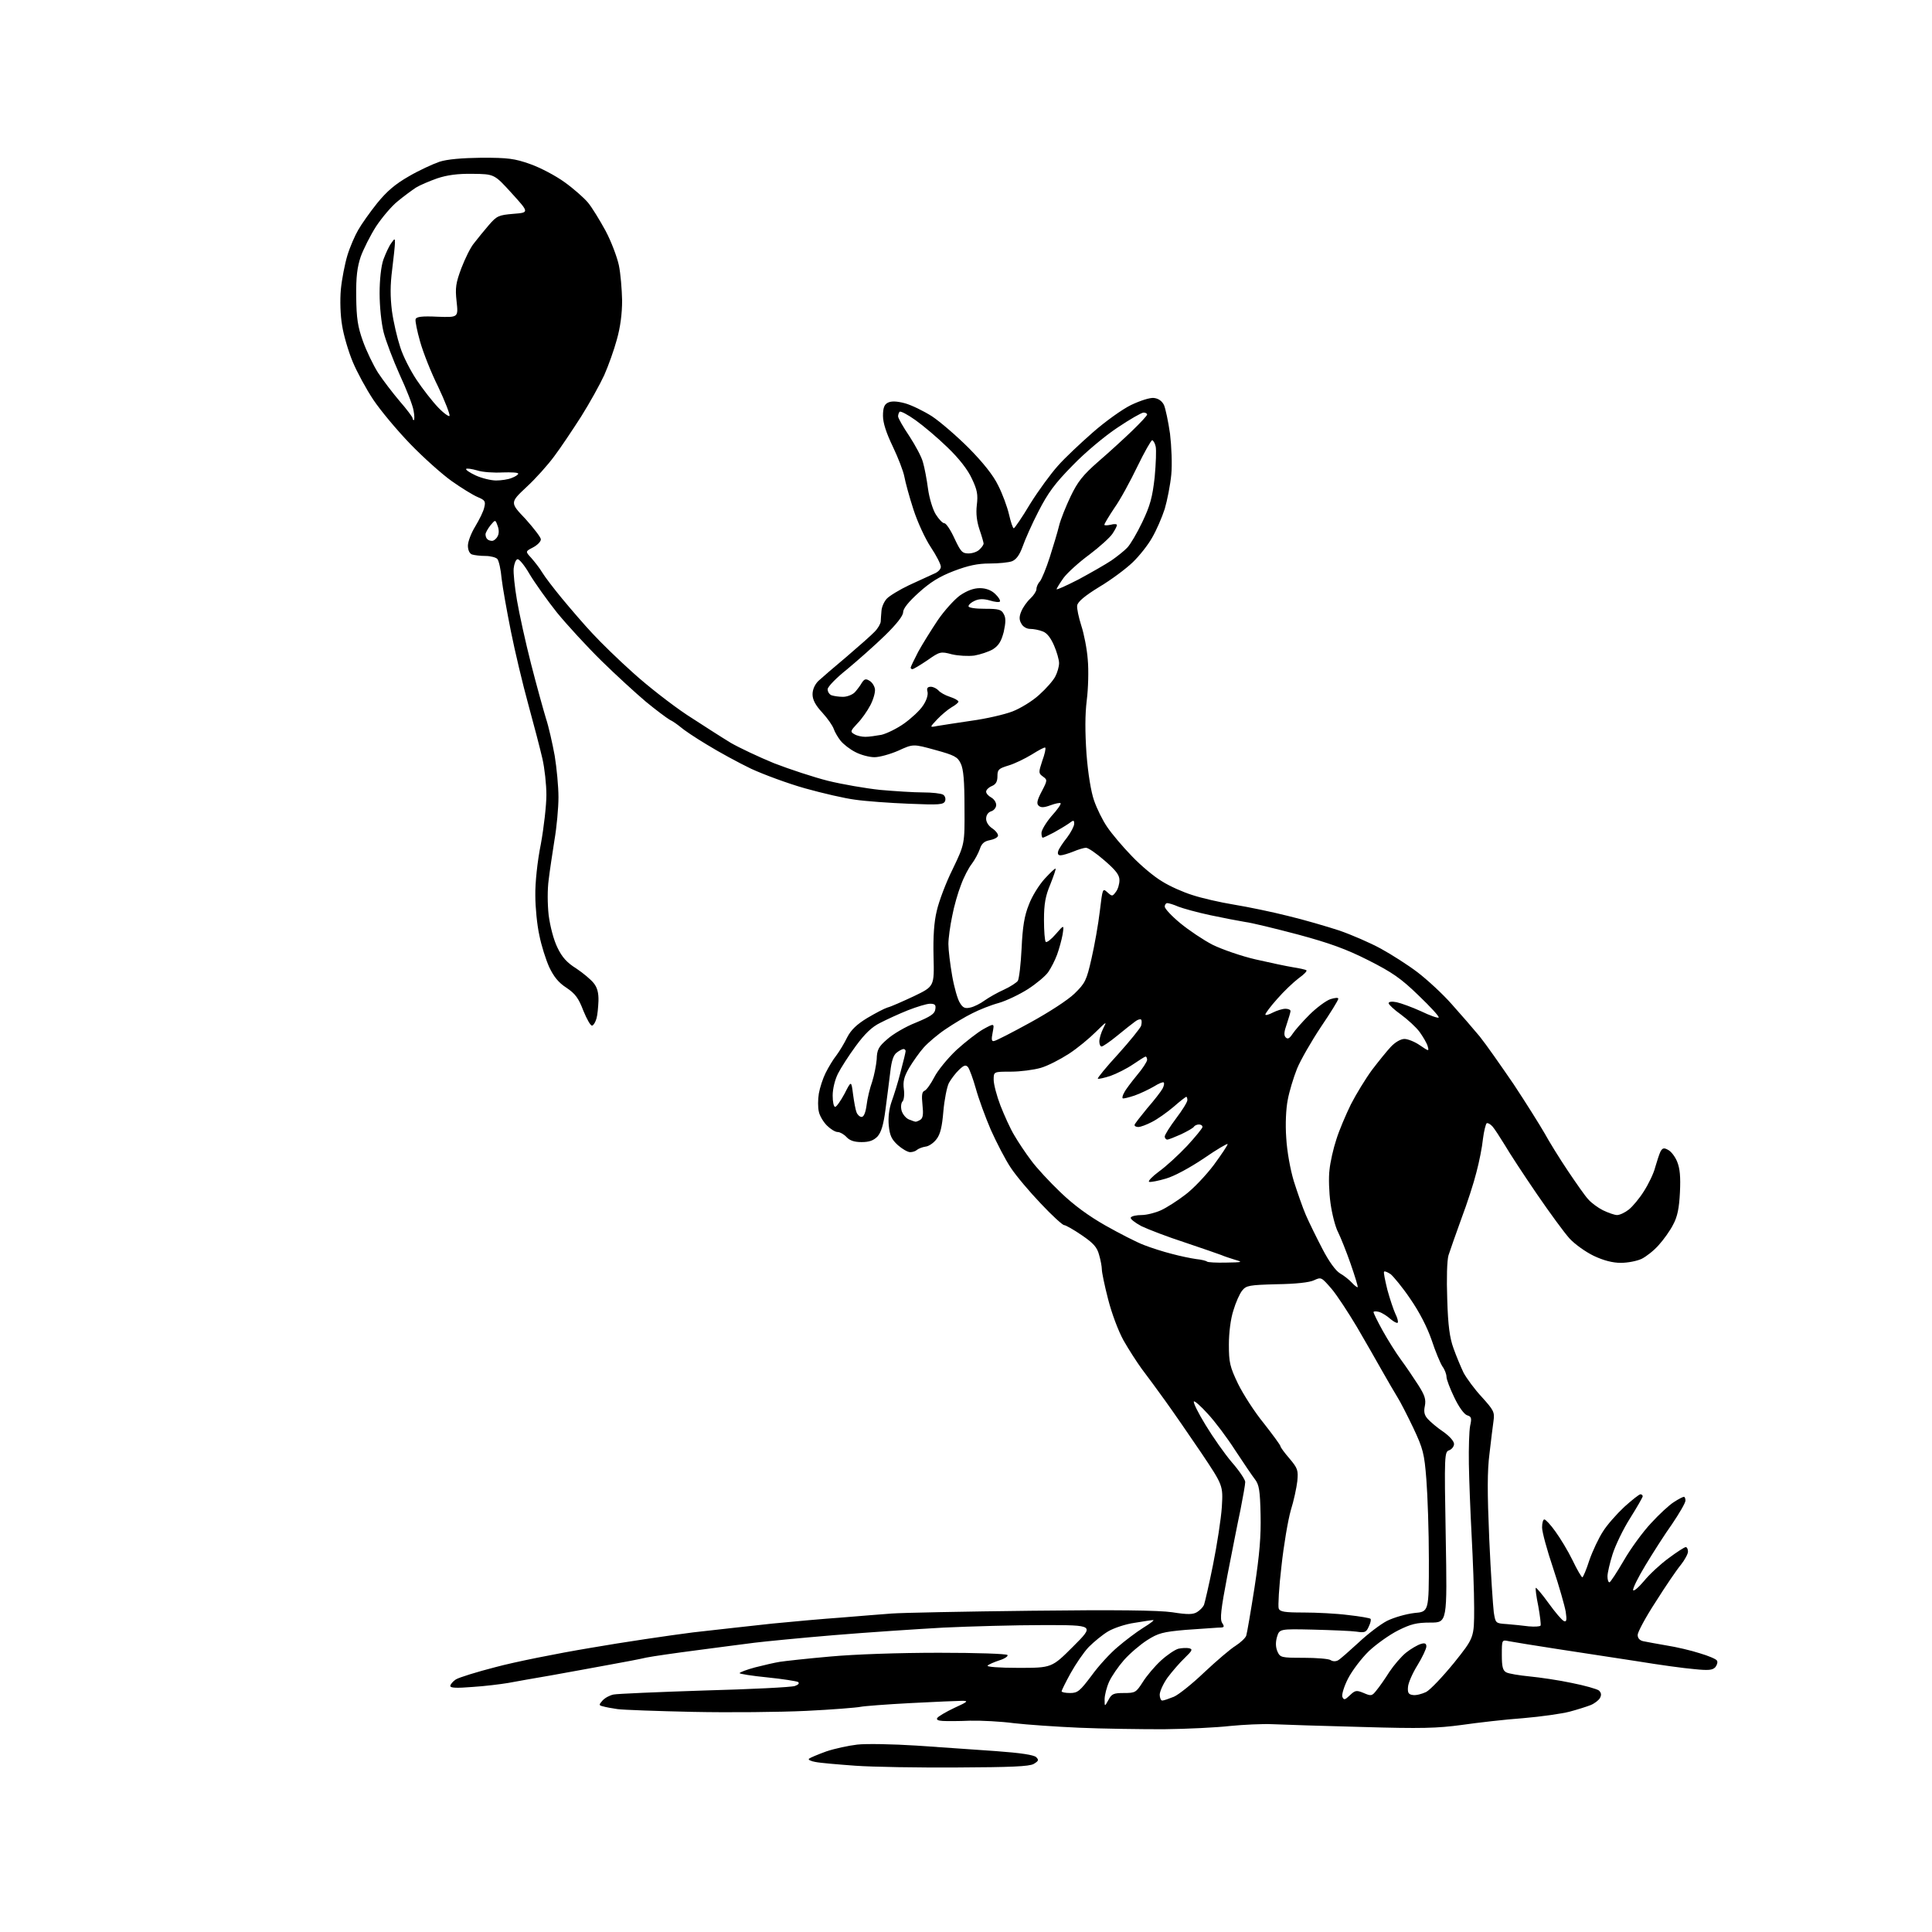 <?xml version="1.0" encoding="UTF-8" standalone="no"?>
<svg 
  version="1.1" 
  xmlns="http://www.w3.org/2000/svg" 
  xmlns:xlink="http://www.w3.org/1999/xlink" 
  xmlns:svg="http://www.w3.org/2000/svg"
  xmlns:rdf="http://www.w3.org/1999/02/22-rdf-syntax-ns#"
  xmlns:cc="http://creativecommons.org/ns#"
  xmlns:dc="http://purl.org/dc/elements/1.1/"
  viewBox="0 0 768 768"
  width="768"
  height="768"
>
<style>svg {background-color: white; }</style>"
<path stroke="none" fill="black" fill-rule="evenodd" d="M380.5,702.6C365.1,702.7 346.9,702.4 340.0,701.9C333.1,701.4 326.0,700.8 324.1,700.4C322.3,700.1 321.1,699.5 321.6,699.1C322.1,698.7 325.2,697.4 328.5,696.2C331.8,695.1 337.3,693.9 340.8,693.5C344.3,693.1 354.9,693.3 364.3,693.9C373.8,694.6 388.0,695.5 396.0,696.1C405.6,696.8 411.0,697.6 411.9,698.5C413.0,699.6 412.9,700.0 410.9,701.2C409.1,702.2 401.9,702.5 380.5,702.6zM462.5,687.4C453.1,687.4 438.1,687.2 429.0,686.8C419.9,686.4 408.3,685.6 403.1,685.0C397.9,684.3 390.0,683.9 385.6,684.0C381.1,684.2 376.2,684.2 374.7,684.1C372.9,684.0 372.1,683.6 372.6,682.9C373.0,682.3 376.0,680.5 379.4,678.9C384.7,676.5 385.1,676.1 382.5,676.1C380.9,676.1 371.6,676.5 362.0,677.0C352.4,677.5 343.4,678.2 342.0,678.5C340.6,678.8 330.9,679.6 320.5,680.1C310.1,680.6 289.8,680.8 275.5,680.5C261.2,680.2 247.7,679.7 245.5,679.4C243.3,679.1 240.7,678.6 239.7,678.3C238.0,677.9 238.0,677.7 239.5,676.0C240.5,674.9 242.4,673.9 243.9,673.6C245.3,673.3 261.6,672.6 280.0,672.0C298.5,671.5 314.7,670.7 316.0,670.2C317.4,669.7 317.9,669.1 317.2,668.6C316.6,668.3 311.1,667.4 305.1,666.8C299.0,666.2 294.0,665.4 294.0,665.1C294.0,664.8 296.8,663.7 300.2,662.8C303.7,661.9 308.1,660.9 310.0,660.6C311.9,660.3 320.9,659.3 330.0,658.5C339.8,657.6 357.4,657.0 373.2,657.0C388.4,657.0 400.1,657.4 400.5,657.9C400.8,658.4 399.3,659.4 397.3,660.0C395.2,660.7 393.1,661.6 392.6,662.1C392.0,662.6 397.2,663.0 404.8,663.0C418.1,663.0 418.1,663.0 426.6,654.5C435.1,646.0 435.1,646.0 414.8,646.0C403.6,646.0 385.7,646.5 375.0,647.0C364.3,647.6 344.7,648.9 331.5,650.0C318.3,651.1 304.1,652.5 300.0,653.0C295.9,653.5 285.5,654.9 277.0,656.0C268.5,657.1 259.5,658.4 257.0,658.9C254.5,659.5 247.6,660.8 241.5,661.9C235.4,663.0 225.3,664.9 219.0,666.0C212.7,667.1 205.0,668.4 202.0,669.0C199.0,669.5 192.6,670.3 187.7,670.6C181.5,671.1 179.0,671.0 179.0,670.2C179.0,669.6 180.0,668.4 181.2,667.6C182.5,666.8 189.6,664.6 197.0,662.7C204.4,660.7 221.3,657.3 234.5,655.1C247.7,652.8 266.1,650.1 275.5,648.9C284.9,647.8 299.0,646.3 307.0,645.4C315.0,644.6 327.4,643.5 334.5,643.0C341.6,642.4 350.6,641.7 354.5,641.4C358.4,641.1 383.3,640.6 409.8,640.3C443.5,639.9 460.5,640.1 466.0,640.9C472.3,641.9 474.3,641.8 475.9,640.8C477.0,640.1 478.2,638.9 478.6,638.0C478.9,637.2 480.6,630.0 482.2,622.0C483.8,614.0 485.4,603.7 485.7,599.0C486.2,590.5 486.2,590.5 477.5,577.5C472.7,570.4 466.2,561.0 463.1,556.7C460.0,552.4 455.9,546.8 453.9,544.2C452.0,541.6 448.7,536.5 446.6,532.8C444.5,529.0 441.9,522.0 440.5,516.5C439.1,511.1 438.0,505.8 438.0,504.6C438.0,503.5 437.5,500.8 436.9,498.8C436.1,495.8 434.7,494.2 430.0,491.0C426.8,488.8 423.6,487.0 423.0,487.0C422.4,487.0 418.2,483.2 413.8,478.5C409.3,473.8 403.9,467.4 401.8,464.2C399.7,461.1 396.2,454.3 393.9,449.2C391.7,444.1 389.0,436.7 387.9,432.7C386.8,428.8 385.4,425.0 384.8,424.2C383.9,423.2 383.2,423.4 381.3,425.2C379.9,426.5 378.1,428.9 377.2,430.5C376.4,432.1 375.4,437.2 375.0,441.8C374.5,447.8 373.8,450.9 372.3,452.8C371.2,454.3 369.2,455.7 367.9,455.8C366.6,456.0 365.1,456.6 364.5,457.1C364.0,457.6 362.8,458.0 361.8,458.0C360.8,458.0 358.6,456.7 356.9,455.2C354.4,452.9 353.7,451.4 353.3,447.4C353.0,444.3 353.4,440.9 354.4,438.0C355.3,435.5 357.0,430.2 358.0,426.1C359.1,422.0 360.0,418.3 360.0,417.8C360.0,417.4 359.6,417.0 359.2,417.0C358.7,417.0 357.5,417.6 356.5,418.4C355.2,419.3 354.4,421.6 353.9,426.1C353.5,429.6 352.6,436.3 352.0,441.0C351.2,447.2 350.3,450.1 348.8,451.8C347.2,453.4 345.5,454.0 342.5,454.0C339.6,454.0 337.8,453.4 336.5,452.0C335.5,450.9 333.9,450.0 333.0,450.0C332.0,450.0 330.1,448.8 328.7,447.4C327.3,446.0 325.8,443.5 325.5,441.9C325.1,440.3 325.1,437.1 325.5,434.7C325.9,432.4 327.1,428.7 328.2,426.5C329.3,424.3 331.2,421.1 332.5,419.5C333.7,417.9 335.7,414.6 336.8,412.3C338.3,409.4 340.6,407.2 344.7,404.7C347.9,402.8 351.5,400.9 352.8,400.5C354.1,400.2 358.8,398.1 363.3,396.0C371.4,392.1 371.4,392.1 371.1,380.3C370.9,372.3 371.3,366.4 372.4,362.0C373.2,358.4 376.0,350.9 378.7,345.5C383.5,335.5 383.5,335.5 383.4,321.0C383.4,310.5 383.0,305.7 381.9,303.5C380.7,300.9 379.4,300.2 371.7,298.1C363.0,295.7 363.0,295.7 357.1,298.4C353.9,299.8 349.6,301.0 347.6,301.0C345.6,301.0 342.2,300.1 340.1,299.0C337.9,297.9 335.3,295.9 334.1,294.4C333.0,293.0 331.8,290.9 331.4,289.7C331.0,288.5 329.0,285.6 326.9,283.3C324.1,280.3 323.0,278.1 323.0,276.0C323.0,274.1 323.9,272.1 325.3,270.7C326.6,269.5 331.7,265.1 336.6,261.0C341.4,256.9 346.5,252.4 347.7,251.1C349.0,249.8 350.0,248.0 350.1,247.1C350.1,246.2 350.3,244.3 350.4,242.8C350.5,241.3 351.4,239.2 352.5,238.0C353.5,236.9 357.6,234.4 361.4,232.6C365.3,230.8 369.7,228.8 371.2,228.1C372.8,227.5 374.0,226.3 374.0,225.3C374.0,224.3 372.2,220.8 370.0,217.5C367.8,214.2 364.7,207.5 363.1,202.5C361.5,197.6 359.9,191.7 359.5,189.5C359.1,187.3 357.0,181.9 354.9,177.5C352.3,172.1 351.0,168.1 351.0,165.3C351.0,162.2 351.5,160.8 352.9,160.1C354.2,159.4 356.3,159.4 359.7,160.3C362.3,161.0 367.2,163.4 370.5,165.5C373.8,167.7 380.4,173.4 385.2,178.2C390.8,183.9 394.9,189.0 396.8,193.0C398.5,196.3 400.4,201.5 401.1,204.5C401.8,207.5 402.6,210.0 403.0,210.0C403.3,210.0 406.3,205.7 409.5,200.3C412.8,195.0 417.8,188.2 420.5,185.2C423.2,182.1 429.5,176.2 434.4,171.9C439.3,167.6 446.1,162.7 449.6,161.0C453.4,159.2 457.2,158.0 458.7,158.2C460.5,158.4 461.9,159.4 462.7,161.0C463.3,162.4 464.4,167.5 465.1,172.4C465.7,177.5 466.0,184.6 465.6,188.7C465.2,192.8 464.0,198.9 463.0,202.3C461.9,205.7 459.7,210.8 458.0,213.7C456.4,216.6 452.9,221.0 450.3,223.5C447.6,226.1 441.7,230.5 437.0,233.3C431.3,236.8 428.4,239.2 428.2,240.7C428.0,241.8 428.8,245.4 429.8,248.6C430.9,251.9 432.1,258.0 432.4,262.2C432.8,266.4 432.6,273.7 432.0,278.4C431.3,284.1 431.3,290.9 431.9,299.7C432.5,307.5 433.7,314.8 434.9,318.2C436.0,321.4 438.3,326.1 440.1,328.7C441.9,331.4 446.3,336.6 449.9,340.3C453.5,344.1 458.9,348.6 462.0,350.4C465.0,352.3 470.4,354.7 474.0,355.8C477.6,357.0 485.0,358.7 490.5,359.6C496.0,360.5 505.7,362.5 512.0,364.1C518.3,365.6 527.5,368.3 532.4,369.9C537.3,371.6 544.7,374.8 548.9,377.1C553.1,379.4 559.7,383.6 563.5,386.5C567.4,389.5 573.5,395.1 577.1,399.2C580.7,403.2 585.7,409.0 588.2,412.0C590.7,415.1 596.7,423.7 601.7,431.0C606.6,438.4 612.1,447.2 614.0,450.5C615.8,453.8 620.0,460.6 623.3,465.5C626.6,470.4 630.2,475.6 631.4,476.8C632.5,478.1 635.2,480.1 637.2,481.1C639.3,482.1 641.8,483.0 642.8,483.0C643.9,483.0 646.0,482.0 647.5,480.8C649.0,479.6 651.7,476.4 653.5,473.5C655.3,470.7 657.4,466.4 658.0,463.9C658.7,461.5 659.6,458.7 660.1,457.7C660.9,456.3 661.5,456.2 663.1,457.1C664.3,457.7 665.9,459.8 666.7,461.8C667.8,464.5 668.1,467.8 667.8,474.0C667.5,480.2 666.8,483.7 665.1,486.8C663.9,489.2 661.3,492.8 659.4,494.9C657.5,497.1 654.4,499.5 652.6,500.4C650.7,501.3 647.0,502.0 644.3,502.0C641.1,502.0 637.5,501.1 633.5,499.2C630.2,497.6 625.9,494.5 623.9,492.3C621.9,490.1 616.1,482.2 610.9,474.6C605.7,467.0 600.0,458.3 598.2,455.2C596.3,452.1 594.1,448.7 593.3,447.8C592.4,446.8 591.4,446.3 591.0,446.5C590.6,446.8 589.9,449.6 589.5,452.7C589.2,455.9 588.0,461.9 586.9,466.0C585.9,470.1 583.2,478.4 580.9,484.5C578.7,490.6 576.4,497.1 575.8,499.0C575.2,501.1 575.0,508.2 575.3,516.5C575.6,527.0 576.3,531.9 577.8,536.0C578.9,539.1 580.7,543.4 581.8,545.7C583.0,547.9 586.2,552.3 589.1,555.4C593.7,560.5 594.2,561.3 593.7,564.8C593.4,566.8 592.7,572.7 592.1,577.8C591.2,584.8 591.2,593.0 592.0,611.8C592.6,625.4 593.5,638.5 593.8,640.9C594.5,645.3 594.5,645.3 599.0,645.6C601.5,645.8 605.4,646.2 607.7,646.5C610.0,646.7 612.1,646.6 612.4,646.2C612.6,645.8 612.2,642.4 611.5,638.5C610.7,634.7 610.3,631.4 610.5,631.2C610.7,631.0 613.0,633.7 615.6,637.3C618.2,640.9 620.9,644.1 621.7,644.4C622.7,644.8 622.9,644.1 622.4,640.7C622.0,638.4 619.8,630.6 617.4,623.4C615.0,616.3 613.0,609.0 613.0,607.2C613.0,605.4 613.4,604.0 613.9,604.0C614.4,604.0 616.4,606.1 618.3,608.8C620.2,611.4 623.3,616.5 625.1,620.2C626.9,624.0 628.7,627.0 629.0,627.0C629.3,627.0 630.6,624.0 631.8,620.2C633.1,616.5 635.5,611.4 637.2,608.8C638.8,606.2 642.7,601.8 645.7,599.0C648.7,596.3 651.6,594.0 652.1,594.0C652.6,594.0 653.0,594.4 653.0,594.8C653.0,595.2 650.7,599.2 648.0,603.5C645.2,607.9 642.1,614.4 641.0,617.9C639.9,621.4 639.0,625.3 639.0,626.6C639.0,627.9 639.3,629.0 639.8,629.0C640.2,628.9 642.7,625.1 645.5,620.3C648.2,615.6 653.1,608.9 656.3,605.5C659.5,602.0 663.6,598.2 665.4,597.1C667.2,595.9 669.0,595.0 669.4,595.0C669.7,595.0 670.0,595.7 670.0,596.5C670.0,597.4 667.6,601.5 664.7,605.8C661.7,610.0 657.0,617.4 654.1,622.2C651.2,627.0 649.0,631.4 649.2,632.1C649.4,632.7 651.3,631.1 653.5,628.5C655.6,625.9 660.0,621.8 663.3,619.4C666.5,617.0 669.6,615.0 670.1,615.0C670.6,615.0 671.0,615.8 671.0,616.8C671.0,617.7 669.7,620.1 668.2,622.0C666.6,623.9 662.1,630.5 658.2,636.7C654.2,642.8 651.0,648.8 651.0,649.9C651.0,651.2 651.8,652.1 653.2,652.4C654.5,652.7 658.6,653.4 662.5,654.1C666.4,654.7 672.3,656.1 675.7,657.2C679.1,658.2 682.2,659.5 682.5,660.1C682.9,660.6 682.6,661.8 681.9,662.7C680.8,663.9 679.3,664.1 673.5,663.5C669.7,663.2 659.5,661.8 651.0,660.4C642.5,659.1 628.1,656.9 619.0,655.5C609.9,654.1 601.3,652.7 599.8,652.4C597.0,651.8 597.0,651.8 597.0,657.9C597.0,662.6 597.4,664.1 598.8,664.8C599.7,665.3 603.9,666.0 608.0,666.4C612.1,666.8 619.7,667.9 624.8,669.0C629.9,670.0 634.8,671.4 635.6,672.0C636.5,672.9 636.7,673.7 636.0,675.0C635.5,675.9 633.8,677.2 632.3,677.8C630.8,678.4 627.0,679.6 624.0,680.4C621.0,681.2 612.6,682.4 605.5,683.0C598.4,683.5 587.3,684.8 581.0,685.7C571.3,687.0 565.1,687.2 541.5,686.5C526.1,686.1 510.1,685.6 506.0,685.4C501.9,685.2 494.2,685.6 489.0,686.1C483.8,686.7 471.9,687.3 462.5,687.4zM440.6,675.8C441.9,673.3 442.7,673.0 446.8,673.0C451.3,673.0 451.6,672.8 454.3,668.6C455.8,666.2 459.0,662.4 461.5,660.1C463.9,657.9 467.0,655.8 468.4,655.4C469.7,655.1 471.7,655.0 472.7,655.2C474.2,655.6 474.0,656.1 470.9,659.1C468.9,661.0 465.9,664.5 464.1,666.9C462.4,669.3 461.0,672.4 461.0,673.7C461.0,674.9 461.5,676.0 462.0,676.0C462.6,676.0 464.6,675.3 466.6,674.5C468.5,673.7 474.0,669.3 478.8,664.7C483.6,660.2 489.2,655.4 491.2,654.2C493.2,652.9 495.1,651.1 495.4,650.2C495.7,649.3 497.2,640.6 498.7,631.0C500.7,617.9 501.3,610.6 501.1,602.1C500.9,592.5 500.5,590.2 498.9,588.1C497.8,586.7 494.3,581.5 491.0,576.5C487.8,571.5 482.9,565.0 480.1,562.0C477.4,559.0 474.9,556.8 474.6,557.1C474.2,557.4 476.3,561.7 479.2,566.4C482.1,571.2 486.8,577.9 489.7,581.3C492.6,584.6 495.0,588.2 495.0,589.1C495.0,590.1 494.1,595.1 493.1,600.2C492.0,605.3 489.7,617.1 487.9,626.3C485.3,639.9 484.9,643.6 485.8,645.1C486.9,646.8 486.7,647.0 484.3,647.0C482.7,647.1 476.9,647.5 471.3,647.9C462.2,648.7 460.4,649.2 456.0,652.0C453.2,653.8 449.1,657.3 446.8,659.9C444.6,662.4 441.9,666.3 440.9,668.5C439.9,670.7 439.1,673.9 439.1,675.5C439.1,678.5 439.1,678.5 440.6,675.8zM536.6,673.9C538.7,671.9 539.2,671.8 542.1,673.0C545.1,674.3 545.4,674.2 547.2,671.9C548.3,670.6 550.6,667.3 552.3,664.6C554.1,661.9 557.1,658.4 559.0,656.9C560.9,655.4 563.5,653.9 564.8,653.5C566.4,653.0 567.0,653.3 567.0,654.5C567.0,655.4 565.4,658.8 563.5,661.9C561.5,665.1 559.8,669.0 559.7,670.6C559.5,672.9 559.9,673.6 561.7,673.8C562.9,674.0 565.2,673.4 566.9,672.6C568.6,671.7 573.5,666.5 578.0,661.0C586.0,651.0 586.0,651.0 586.0,639.2C586.0,632.8 585.5,619.9 585.0,610.5C584.5,601.1 584.0,588.3 583.9,582.0C583.8,575.7 584.0,568.9 584.4,566.8C585.1,563.7 584.9,563.1 583.2,562.6C582.0,562.2 579.9,559.3 578.1,555.5C576.4,552.0 575.0,548.3 575.0,547.3C575.0,546.3 574.3,544.4 573.4,543.2C572.6,542.0 570.6,537.3 569.1,532.7C567.3,527.5 564.2,521.5 560.6,516.3C557.5,511.7 553.9,507.4 552.8,506.5C551.6,505.7 550.4,505.2 550.2,505.5C549.9,505.7 550.6,509.0 551.5,512.7C552.5,516.4 554.0,520.8 554.7,522.3C555.5,523.9 555.9,525.4 555.6,525.8C555.3,526.1 554.0,525.4 552.7,524.3C551.5,523.2 549.5,521.9 548.2,521.5C547.0,521.2 546.0,521.2 546.0,521.6C546.0,522.0 547.6,525.3 549.6,528.9C551.6,532.5 554.9,537.8 556.9,540.5C558.9,543.2 562.0,547.8 563.8,550.6C566.4,554.7 566.9,556.3 566.4,558.9C565.9,561.2 566.2,562.6 567.6,564.1C568.7,565.3 571.4,567.6 573.8,569.2C576.2,570.9 578.0,572.9 578.0,574.0C578.0,575.0 577.1,576.1 576.1,576.5C574.2,577.1 574.1,578.1 574.7,611.0C575.3,645.0 575.3,645.0 568.6,645.0C563.1,645.0 560.8,645.6 555.8,648.1C552.4,649.8 547.2,653.5 544.2,656.3C541.2,659.2 537.5,664.1 535.9,667.2C534.3,670.3 533.3,673.6 533.6,674.5C534.2,675.9 534.6,675.8 536.6,673.9zM425.4,673.0C428.4,673.0 429.3,672.2 433.9,666.1C436.7,662.2 441.4,657.1 444.3,654.7C447.2,652.2 451.7,648.8 454.4,647.1C457.2,645.4 459.0,644.0 458.4,644.0C457.9,644.0 454.6,644.5 451.0,645.1C447.4,645.6 442.7,647.2 440.5,648.5C438.3,649.8 434.9,652.6 432.8,654.7C430.8,656.8 427.6,661.5 425.6,665.1C423.6,668.7 422.0,672.0 422.0,672.3C422.0,672.7 423.5,673.0 425.4,673.0zM531.9,660.0C532.8,659.5 536.4,656.3 540.0,653.0C543.6,649.6 548.7,645.7 551.4,644.3C554.3,642.9 558.9,641.6 562.2,641.2C568.0,640.7 568.0,640.7 568.0,620.1C568.0,608.8 567.5,594.4 567.0,588.1C566.2,577.8 565.7,575.9 561.8,567.6C559.4,562.6 556.6,557.1 555.5,555.4C554.4,553.6 551.7,549.0 549.5,545.1C547.3,541.2 542.8,533.3 539.4,527.5C536.0,521.8 531.5,514.9 529.3,512.3C525.3,507.7 525.2,507.6 522.4,508.9C520.6,509.8 515.0,510.4 507.5,510.5C496.6,510.8 495.4,511.0 493.8,513.0C492.8,514.2 491.2,517.8 490.3,520.9C489.2,524.2 488.5,529.8 488.5,534.5C488.5,541.6 488.9,543.3 492.1,550.0C494.1,554.1 498.7,561.3 502.4,565.8C506.0,570.4 509.0,574.5 509.0,574.9C509.0,575.3 510.6,577.5 512.6,579.8C515.9,583.7 516.1,584.5 515.7,588.8C515.4,591.4 514.3,596.6 513.1,600.4C512.0,604.3 510.3,614.2 509.4,622.6C508.4,630.9 508.0,638.5 508.3,639.4C508.8,640.7 510.6,641.0 518.2,641.0C523.3,641.0 531.3,641.4 535.9,642.0C540.5,642.5 544.5,643.2 544.8,643.5C545.1,643.8 544.8,645.2 544.1,646.6C543.1,648.9 542.5,649.1 539.2,648.6C537.2,648.3 529.4,648.0 522.0,647.8C508.6,647.5 508.6,647.5 507.6,650.8C507.0,653.0 507.1,654.8 507.8,656.5C508.9,658.9 509.3,659.0 518.2,659.0C523.3,659.0 528.2,659.4 528.9,659.9C529.8,660.5 531.0,660.5 531.9,660.0zM539.7,511.7C539.9,511.5 538.6,507.3 536.9,502.4C535.2,497.5 532.9,491.8 531.9,489.8C530.8,487.7 529.5,482.6 528.9,478.3C528.3,474.0 528.1,468.0 528.5,465.0C528.8,462.0 530.0,456.6 531.2,453.0C532.3,449.4 535.0,443.1 537.0,439.0C539.1,434.9 542.9,428.7 545.4,425.3C548.0,421.9 551.3,417.8 552.9,416.1C554.6,414.3 556.8,413.0 558.3,413.0C559.6,413.0 562.4,414.1 564.4,415.5C568.1,418.0 568.1,418.0 567.5,415.8C567.1,414.5 565.6,412.0 564.3,410.2C562.9,408.3 559.6,405.3 556.9,403.3C554.2,401.4 552.0,399.3 552.0,398.8C552.0,398.2 553.3,398.0 555.2,398.4C557.0,398.8 561.4,400.4 564.9,402.0C568.4,403.7 571.6,404.8 571.9,404.5C572.2,404.1 568.6,400.2 563.9,395.7C556.9,388.9 553.4,386.5 543.9,381.7C535.2,377.3 528.6,374.9 516.0,371.5C506.9,369.1 497.5,366.8 495.0,366.5C492.5,366.1 486.3,364.9 481.1,363.8C475.9,362.7 470.2,361.1 468.4,360.4C466.6,359.6 464.6,359.0 464.0,359.0C463.5,359.0 463.0,359.6 463.0,360.4C463.0,361.2 465.8,364.2 469.2,367.0C472.6,369.8 478.4,373.7 482.1,375.6C485.8,377.4 493.5,380.1 499.2,381.4C504.9,382.7 511.5,384.1 514.0,384.5C516.5,384.9 518.9,385.4 519.3,385.7C519.7,386.0 518.3,387.4 516.2,388.9C514.1,390.5 510.3,394.1 507.7,397.1C505.1,400.0 503.0,402.8 503.0,403.3C503.0,403.7 504.3,403.4 506.0,402.5C507.6,401.7 509.8,401.0 511.0,401.0C512.1,401.0 513.0,401.4 513.0,401.9C513.0,402.4 512.3,404.7 511.5,407.1C510.4,410.2 510.3,411.6 511.1,412.4C511.9,413.2 512.6,412.8 513.8,411.0C514.7,409.6 517.7,406.2 520.5,403.4C523.3,400.6 527.1,397.8 528.8,397.2C530.7,396.6 532.0,396.5 532.0,397.0C532.0,397.6 528.9,402.6 525.1,408.2C521.3,413.9 517.0,421.4 515.6,424.8C514.2,428.3 512.5,433.9 511.9,437.2C511.2,440.7 510.9,446.9 511.3,452.3C511.6,457.7 512.9,464.8 514.3,469.5C515.7,473.9 517.8,480.0 519.1,483.0C520.4,486.0 523.4,492.1 525.7,496.5C528.3,501.5 530.9,505.1 532.7,506.2C534.3,507.1 536.4,508.8 537.4,509.9C538.5,511.1 539.5,511.8 539.7,511.7zM487.4,501.9C493.9,501.8 494.2,501.7 491.0,500.8C489.1,500.2 486.6,499.4 485.5,498.9C484.4,498.5 477.9,496.2 471.0,493.9C464.2,491.7 456.4,488.7 453.7,487.4C451.1,486.0 449.2,484.5 449.5,484.0C449.8,483.4 451.8,483.0 453.8,483.0C455.8,483.0 459.3,482.1 461.5,481.1C463.7,480.1 468.1,477.3 471.2,474.9C474.4,472.5 479.4,467.2 482.5,463.1C485.5,459.0 488.0,455.3 488.0,454.8C488.0,454.4 483.7,456.9 478.5,460.5C473.0,464.2 466.7,467.6 463.5,468.5C460.5,469.4 457.4,470.0 456.8,469.8C456.2,469.6 458.0,467.7 460.7,465.7C463.5,463.7 468.5,459.1 471.9,455.5C475.2,451.9 478.0,448.5 478.0,448.0C478.0,447.4 477.4,447.0 476.6,447.0C475.8,447.0 474.9,447.4 474.6,447.9C474.3,448.4 472.0,449.7 469.5,450.9C467.0,452.0 464.6,453.0 464.0,453.0C463.5,453.0 463.0,452.4 463.0,451.8C463.0,451.1 465.1,447.8 467.5,444.6C470.0,441.3 472.0,438.1 472.0,437.3C472.0,436.6 471.8,436.0 471.6,436.0C471.3,436.0 469.0,437.8 466.5,440.0C463.9,442.2 460.1,444.9 457.9,446.0C455.8,447.1 453.4,448.0 452.5,448.0C451.7,448.0 451.0,447.7 451.0,447.2C451.0,446.8 453.3,443.9 456.0,440.6C458.8,437.4 461.5,433.9 462.1,432.8C462.7,431.7 462.9,430.6 462.6,430.3C462.3,430.0 460.6,430.7 458.7,431.9C456.8,433.0 453.3,434.7 451.0,435.5C448.6,436.3 446.5,436.8 446.3,436.6C446.0,436.4 446.3,435.3 446.9,434.3C447.4,433.2 449.7,430.2 451.9,427.5C454.2,424.8 456.0,422.0 456.0,421.3C456.0,420.6 455.7,420.0 455.4,420.0C455.1,420.0 452.9,421.4 450.4,423.1C447.9,424.8 443.9,426.8 441.4,427.7C438.9,428.5 436.7,429.0 436.4,428.8C436.2,428.5 439.8,424.1 444.5,419.0C449.1,413.9 453.2,408.8 453.6,407.8C453.9,406.7 453.9,405.6 453.6,405.3C453.3,405.0 452.2,405.3 451.2,406.1C450.1,406.9 446.9,409.4 444.0,411.8C441.2,414.1 438.4,416.0 437.9,416.0C437.4,416.0 437.0,415.1 437.0,414.0C437.0,412.8 437.7,410.5 438.6,408.7C440.1,405.8 439.9,406.0 435.6,410.2C433.1,412.7 428.3,416.7 424.9,418.9C421.5,421.1 416.5,423.7 413.7,424.5C410.9,425.3 405.6,426.0 401.8,426.0C395.0,426.0 395.0,426.0 395.0,429.2C395.0,431.0 396.2,435.6 397.7,439.5C399.2,443.3 401.6,448.7 403.2,451.3C404.7,453.9 407.7,458.4 409.9,461.3C412.0,464.2 417.3,469.9 421.6,474.0C426.9,479.1 432.8,483.4 439.5,487.2C445.0,490.3 451.8,493.8 454.7,494.9C457.5,496.0 462.5,497.6 465.7,498.4C469.0,499.3 473.4,500.2 475.5,500.5C477.6,500.7 479.5,501.2 479.8,501.5C480.1,501.8 483.5,502.0 487.4,501.9zM364.0,445.9C364.3,445.9 365.1,445.6 365.9,445.1C366.9,444.4 367.1,442.9 366.7,439.2C366.3,435.4 366.5,434.0 367.5,433.6C368.3,433.3 370.0,430.9 371.4,428.2C372.7,425.6 376.7,420.7 380.2,417.4C383.7,414.2 388.6,410.4 390.9,409.1C395.3,406.7 395.3,406.7 394.6,410.4C394.0,413.3 394.2,414.1 395.2,413.8C396.0,413.7 402.4,410.4 409.5,406.5C416.8,402.5 424.4,397.6 427.1,395.0C431.4,390.8 431.9,389.8 433.9,381.0C435.1,375.8 436.6,367.3 437.2,362.2C438.3,353.1 438.3,353.0 440.2,354.7C442.1,356.4 442.2,356.4 443.6,354.5C444.4,353.5 445.0,351.4 445.0,349.9C445.0,347.8 443.6,346.0 439.1,342.1C435.9,339.3 432.6,337.0 431.7,337.0C430.9,337.0 428.6,337.7 426.7,338.5C424.7,339.3 422.4,340.0 421.6,340.0C420.6,340.0 420.3,339.4 420.7,338.2C421.0,337.3 422.6,334.9 424.2,332.9C425.7,330.9 427.0,328.4 427.0,327.5C427.0,325.9 426.8,325.9 424.8,327.4C423.5,328.3 420.8,329.9 418.8,331.0C416.7,332.1 414.8,333.0 414.5,333.0C414.2,333.0 414.0,332.1 414.0,331.1C414.0,330.0 415.8,327.0 418.0,324.4C420.3,321.9 421.9,319.6 421.6,319.3C421.4,319.0 419.5,319.4 417.6,320.1C414.9,321.1 413.7,321.1 412.8,320.2C412.0,319.4 412.3,318.0 414.1,314.6C416.4,310.2 416.4,310.0 414.6,308.7C412.8,307.4 412.8,307.1 414.3,302.5C415.3,299.8 415.8,297.5 415.5,297.2C415.3,296.9 412.9,298.2 410.2,299.9C407.4,301.6 403.3,303.6 400.9,304.3C397.0,305.5 396.5,305.9 396.5,308.5C396.5,310.7 395.9,311.8 394.2,312.5C393.0,313.0 392.0,314.0 392.0,314.7C392.0,315.4 392.9,316.4 394.0,317.0C395.1,317.6 396.0,318.9 396.0,320.0C396.0,321.0 395.1,322.2 394.0,322.5C392.8,322.9 392.0,324.0 392.0,325.5C392.0,326.8 393.0,328.4 394.6,329.4C396.0,330.4 396.9,331.7 396.7,332.3C396.5,333.0 395.0,333.7 393.4,334.0C391.3,334.4 390.2,335.3 389.5,337.5C388.9,339.2 387.5,341.8 386.3,343.4C385.1,344.9 383.1,348.7 382.0,351.8C380.8,354.8 379.2,360.4 378.5,364.2C377.7,368.0 377.0,373.0 377.0,375.3C377.0,377.6 377.7,383.3 378.5,387.9C379.3,392.5 380.7,397.4 381.6,398.7C382.8,400.7 383.7,401.0 385.8,400.5C387.2,400.2 389.8,398.9 391.4,397.7C393.1,396.5 396.6,394.5 399.1,393.4C401.7,392.2 404.1,390.6 404.6,389.9C405.1,389.1 405.8,383.3 406.1,377.0C406.5,368.4 407.2,364.0 409.0,359.6C410.2,356.3 413.1,351.7 415.3,349.3C417.5,346.9 419.4,345.1 419.6,345.3C419.8,345.5 418.8,348.3 417.5,351.6C415.6,356.1 415.0,359.3 415.0,365.6C415.0,370.0 415.3,374.0 415.7,374.4C416.1,374.8 417.9,373.4 419.7,371.3C423.0,367.5 423.0,367.5 422.4,371.5C422.0,373.7 421.0,377.3 420.2,379.5C419.4,381.7 417.8,384.8 416.7,386.4C415.6,388.0 412.0,391.0 408.6,393.2C405.3,395.3 400.1,397.8 397.0,398.7C394.0,399.5 389.2,401.4 386.5,402.8C383.8,404.1 379.0,407.0 375.9,409.1C372.9,411.1 369.0,414.4 367.2,416.4C365.5,418.3 362.9,422.0 361.4,424.5C359.3,428.1 358.9,430.0 359.3,433.0C359.6,435.1 359.3,437.3 358.8,437.8C358.2,438.4 358.0,440.0 358.4,441.5C358.8,442.9 360.1,444.5 361.3,445.0C362.5,445.5 363.7,445.9 364.0,445.9zM342.5,444.0C343.4,444.0 344.1,442.2 344.5,439.2C344.8,436.6 345.8,432.5 346.7,430.0C347.5,427.5 348.3,423.5 348.5,421.1C348.6,417.3 349.2,416.1 352.7,413.1C354.9,411.1 360.0,408.1 364.1,406.5C369.9,404.1 371.6,403.0 371.8,401.2C372.1,399.5 371.7,399.0 369.7,399.0C368.4,399.0 364.5,400.2 360.9,401.6C357.4,403.0 352.4,405.3 349.9,406.6C346.6,408.2 343.8,410.9 340.2,415.8C337.4,419.6 334.2,424.6 333.1,426.8C331.9,429.2 331.0,432.8 331.0,435.5C331.0,438.0 331.4,440.0 332.0,440.0C332.5,440.0 334.2,437.6 335.7,434.8C338.4,429.5 338.4,429.5 339.1,435.0C339.5,438.0 340.1,441.3 340.5,442.2C340.9,443.2 341.8,444.0 342.5,444.0zM235.4,407.7C234.8,407.9 233.3,405.2 231.9,401.8C230.0,396.8 228.7,395.0 225.1,392.6C222.0,390.6 220.1,388.2 218.3,384.4C217.0,381.5 215.2,375.9 214.4,371.8C213.5,367.8 212.8,360.7 212.8,356.0C212.7,351.1 213.6,342.4 215.0,335.5C216.2,328.9 217.2,320.1 217.2,316.0C217.2,311.9 216.5,305.4 215.6,301.5C214.7,297.6 212.2,288.0 210.0,280.0C207.8,272.0 204.7,259.0 203.1,251.0C201.5,243.0 199.8,233.5 199.4,230.0C199.1,226.4 198.3,222.9 197.7,222.2C197.2,221.6 195.0,221.0 193.0,221.0C190.9,221.0 188.5,220.7 187.6,220.4C186.6,220.0 186.0,218.6 186.0,216.9C186.0,215.3 187.3,211.9 188.9,209.3C190.5,206.6 192.2,203.3 192.5,201.7C193.1,199.3 192.8,198.8 189.9,197.6C188.0,196.8 183.3,193.9 179.5,191.2C175.7,188.5 168.2,181.8 163.0,176.4C157.7,170.9 151.2,163.1 148.4,158.9C145.6,154.7 141.9,147.9 140.2,143.8C138.5,139.7 136.6,133.3 136.0,129.4C135.3,125.4 135.1,119.4 135.5,115.0C135.9,110.9 137.1,104.8 138.1,101.5C139.1,98.2 141.1,93.6 142.4,91.4C143.7,89.1 147.1,84.3 149.9,80.8C153.8,76.0 157.1,73.2 162.5,70.1C166.6,67.7 172.1,65.2 174.7,64.3C177.8,63.3 183.6,62.8 191.5,62.7C201.9,62.7 204.5,63.0 210.7,65.2C214.7,66.6 220.8,69.8 224.4,72.4C227.9,74.9 232.1,78.6 233.7,80.5C235.3,82.4 238.4,87.5 240.7,91.7C243.0,96.0 245.3,102.2 246.0,105.4C246.7,108.7 247.2,115.0 247.3,119.4C247.3,124.7 246.6,130.1 245.2,135.0C244.1,139.1 241.8,145.5 240.2,149.1C238.5,152.8 234.4,160.2 231.0,165.6C227.6,170.9 222.8,178.1 220.3,181.4C217.8,184.8 212.9,190.3 209.3,193.6C202.7,199.8 202.7,199.8 208.9,206.3C212.2,210.0 215.0,213.6 215.0,214.4C215.0,215.3 213.6,216.7 211.9,217.6C208.8,219.2 208.8,219.2 211.2,221.8C212.5,223.3 214.5,225.8 215.5,227.5C216.5,229.2 220.1,233.9 223.4,237.9C226.8,242.0 232.2,248.3 235.5,251.8C238.8,255.4 246.0,262.4 251.6,267.4C257.2,272.5 266.8,280.0 273.1,284.2C279.4,288.3 287.2,293.3 290.5,295.3C293.8,297.2 301.6,300.9 307.7,303.4C313.9,305.8 323.6,309.0 329.2,310.4C334.9,311.8 344.2,313.4 349.9,314.0C355.6,314.5 363.2,315.0 366.9,315.0C370.5,315.0 374.1,315.4 374.9,315.9C375.7,316.4 376.0,317.5 375.7,318.4C375.1,319.9 373.4,320.0 361.3,319.5C353.7,319.2 344.1,318.5 340.0,317.9C335.9,317.4 326.9,315.3 320.1,313.4C313.3,311.5 303.6,307.9 298.6,305.6C293.6,303.2 285.7,298.9 281.0,296.0C276.3,293.2 271.6,290.0 270.5,289.0C269.4,288.1 267.5,286.7 266.2,286.1C265.0,285.4 260.7,282.2 256.7,278.9C252.8,275.6 244.8,268.3 239.1,262.7C233.4,257.1 225.4,248.4 221.4,243.5C217.5,238.6 212.6,231.7 210.5,228.2C208.5,224.7 206.3,222.1 205.7,222.3C205.0,222.5 204.4,224.1 204.2,225.9C204.0,227.6 204.6,233.4 205.5,238.6C206.4,243.9 208.9,255.3 211.1,263.9C213.3,272.5 216.0,282.2 217.0,285.5C218.1,288.8 219.6,295.5 220.5,300.4C221.3,305.3 222.0,312.7 222.0,316.9C222.0,321.1 221.3,328.8 220.4,334.0C219.6,339.2 218.5,346.3 218.1,349.8C217.6,353.4 217.6,359.2 218.1,363.8C218.7,368.3 220.1,373.7 221.6,376.7C223.4,380.5 225.4,382.7 229.1,385.0C231.8,386.8 234.9,389.4 236.0,390.8C237.4,392.5 238.0,394.7 237.9,397.9C237.8,400.4 237.5,403.6 237.1,404.9C236.7,406.3 236.0,407.5 235.4,407.7zM344.0,292.9C345.4,292.9 348.2,292.5 350.4,292.1C352.5,291.6 356.6,289.6 359.4,287.6C362.2,285.6 365.6,282.5 366.9,280.5C368.3,278.5 369.0,276.2 368.7,275.0C368.3,273.6 368.7,273.0 370.0,273.0C371.0,273.0 372.3,273.7 373.0,274.4C373.6,275.2 375.7,276.4 377.6,277.0C379.5,277.6 381.0,278.5 381.0,278.9C381.0,279.3 379.8,280.3 378.2,281.2C376.7,282.1 374.1,284.3 372.5,286.0C369.5,289.2 369.5,289.2 372.5,288.6C374.1,288.3 380.3,287.4 386.2,286.5C392.1,285.7 399.4,284.0 402.5,282.8C405.6,281.6 410.4,278.7 413.1,276.2C415.9,273.7 418.7,270.5 419.5,268.9C420.3,267.4 421.0,265.0 421.0,263.6C421.0,262.3 420.1,259.1 419.0,256.6C417.7,253.6 416.2,251.6 414.5,251.0C413.0,250.4 410.8,250.0 409.5,250.0C408.1,250.0 406.6,249.1 406.0,247.9C405.1,246.4 405.1,245.1 406.0,243.0C406.6,241.5 408.2,239.2 409.6,237.9C410.9,236.7 412.0,235.0 412.0,234.2C412.0,233.3 412.6,231.9 413.4,231.1C414.1,230.2 415.9,225.9 417.3,221.5C418.7,217.1 420.4,211.5 421.0,209.0C421.6,206.5 423.7,201.3 425.6,197.3C428.4,191.5 430.4,188.9 436.7,183.4C441.0,179.7 447.1,174.1 450.2,171.1C453.4,168.0 456.0,165.2 456.0,164.8C456.0,164.4 455.4,164.0 454.6,164.0C453.8,164.0 449.1,166.7 444.2,170.0C439.2,173.3 431.2,180.0 426.4,185.0C419.3,192.2 416.6,195.9 412.8,203.3C410.2,208.3 407.4,214.7 406.5,217.3C405.3,220.6 404.0,222.4 402.3,223.1C401.0,223.6 397.0,224.0 393.4,224.0C388.6,224.0 384.9,224.8 379.1,227.0C373.4,229.2 369.7,231.5 365.2,235.6C361.2,239.2 359.0,241.9 359.0,243.4C359.0,244.8 356.4,248.1 351.8,252.6C347.8,256.5 341.0,262.5 336.8,266.0C332.4,269.5 329.0,273.0 329.0,274.0C329.0,275.0 329.7,276.1 330.6,276.4C331.5,276.7 333.5,277.0 335.1,277.0C336.7,277.0 338.8,276.2 339.8,275.2C340.7,274.2 342.0,272.5 342.6,271.4C343.6,269.9 344.2,269.7 345.6,270.6C346.7,271.2 347.6,272.7 347.8,273.9C348.0,275.1 347.2,278.0 346.0,280.3C344.8,282.6 342.5,285.9 340.8,287.6C338.0,290.6 337.9,290.9 339.7,291.9C340.7,292.5 342.6,292.9 344.0,292.9zM362.7,266.0C362.3,266.0 362.0,265.7 362.0,265.4C362.0,265.1 363.4,262.2 365.0,259.1C366.7,256.0 370.2,250.4 372.8,246.5C375.4,242.7 379.4,238.3 381.6,236.7C384.4,234.8 387.0,233.8 389.5,233.8C391.9,233.8 394.0,234.6 395.5,236.0C396.9,237.3 397.7,238.6 397.5,239.1C397.2,239.5 395.4,239.3 393.5,238.7C391.0,238.0 389.3,238.0 387.5,238.8C386.1,239.4 385.0,240.4 385.0,241.0C385.0,241.6 387.7,242.0 391.5,242.0C397.0,242.0 398.1,242.3 399.0,244.1C399.9,245.6 399.8,247.5 399.0,251.2C398.0,255.0 397.0,256.6 394.7,258.1C393.0,259.1 389.6,260.2 387.3,260.6C384.9,260.9 380.9,260.7 378.4,260.1C373.9,258.9 373.6,259.0 368.6,262.5C365.8,264.4 363.1,266.0 362.7,266.0zM428.8,230.3C433.6,227.7 439.4,224.4 441.8,222.8C444.1,221.2 447.0,218.9 448.1,217.7C449.3,216.5 452.0,211.9 454.1,207.5C457.2,201.0 458.1,197.7 459.0,189.7C459.5,184.3 459.7,178.8 459.4,177.5C459.1,176.1 458.4,175.0 458.0,175.0C457.6,175.0 454.9,179.7 452.1,185.5C449.3,191.3 445.3,198.7 443.0,201.9C440.8,205.2 439.0,208.2 439.0,208.6C439.0,208.9 440.1,208.9 441.5,208.6C442.9,208.2 444.0,208.3 444.0,208.7C444.0,209.2 443.2,210.7 442.2,212.2C441.2,213.7 437.1,217.4 433.0,220.5C428.9,223.5 424.3,227.7 422.8,229.7C421.3,231.8 420.1,233.8 420.0,234.2C420.0,234.6 423.9,232.8 428.8,230.3zM385.0,220.0C386.6,220.0 388.6,219.3 389.4,218.4C390.3,217.6 391.0,216.5 391.0,216.1C391.0,215.7 390.3,213.2 389.4,210.6C388.3,207.3 387.9,204.2 388.3,200.8C388.8,196.6 388.5,194.8 386.3,190.2C384.7,186.7 381.2,182.2 376.6,177.8C372.7,174.0 367.0,169.2 363.9,167.0C360.8,164.8 358.0,163.3 357.6,163.7C357.3,164.0 357.0,164.9 357.0,165.5C357.0,166.2 359.0,169.7 361.5,173.4C363.9,177.1 366.4,181.7 366.9,183.8C367.5,185.8 368.4,190.5 368.9,194.3C369.4,198.0 370.8,202.6 372.0,204.5C373.2,206.4 374.7,208.0 375.4,208.0C376.1,208.0 377.9,210.7 379.4,214.0C381.9,219.3 382.5,220.0 385.0,220.0zM195.6,215.0C196.3,215.0 197.3,214.2 197.8,213.2C198.4,212.2 198.4,210.5 197.8,209.0C196.9,206.5 196.9,206.5 194.9,208.9C193.9,210.2 193.0,211.8 193.0,212.4C193.0,213.1 193.3,214.0 193.7,214.3C194.0,214.7 194.9,215.0 195.6,215.0zM197.2,191.0C199.2,191.0 202.0,190.6 203.4,190.0C204.8,189.5 206.0,188.7 206.0,188.3C206.0,187.8 203.2,187.7 199.8,187.8C196.4,188.0 191.8,187.7 189.7,187.0C187.6,186.4 185.6,186.1 185.3,186.4C185.0,186.7 186.7,187.9 189.1,189.0C191.5,190.1 195.2,191.0 197.2,191.0zM164.5,167.0C164.8,167.0 164.8,165.3 164.4,163.2C164.1,161.2 161.6,154.8 158.9,149.0C156.3,143.2 153.4,135.6 152.5,132.1C151.6,128.5 150.9,121.9 150.9,116.6C150.9,111.1 151.5,105.8 152.4,103.2C153.3,100.8 154.6,97.9 155.5,96.7C156.9,94.7 157.0,94.7 157.0,96.5C157.0,97.5 156.5,102.3 155.9,107.1C155.1,113.3 155.1,117.9 155.8,123.6C156.4,128.0 157.9,134.4 159.1,138.0C160.2,141.6 163.2,147.4 165.6,151.0C168.0,154.6 171.9,159.6 174.2,162.0C176.5,164.4 178.6,165.8 178.7,165.3C178.9,164.7 176.9,159.5 174.2,153.8C171.4,148.2 168.2,140.1 167.0,135.8C165.8,131.6 165.0,127.6 165.2,126.9C165.5,125.9 167.7,125.6 173.9,125.9C182.2,126.2 182.2,126.2 181.5,119.8C180.9,114.4 181.2,112.5 183.4,106.6C184.9,102.7 187.1,98.2 188.5,96.6C189.8,94.9 192.4,91.7 194.3,89.5C197.5,85.8 198.2,85.5 204.1,85.0C210.4,84.5 210.4,84.5 203.4,76.8C196.5,69.2 196.5,69.2 187.9,69.1C181.9,69.0 177.7,69.6 173.8,70.9C170.7,72.0 166.9,73.6 165.3,74.6C163.8,75.6 160.5,78.0 158.1,80.0C155.7,81.9 151.9,86.4 149.5,90.0C147.2,93.6 144.5,99.0 143.4,102.0C142.0,106.2 141.5,110.0 141.6,118.0C141.7,126.5 142.2,129.9 144.3,135.7C145.7,139.6 148.4,145.2 150.3,148.2C152.2,151.1 156.1,156.2 158.9,159.5C161.7,162.7 164.0,165.8 164.0,166.2C164.0,166.6 164.2,167.0 164.5,167.0z" />

</svg>